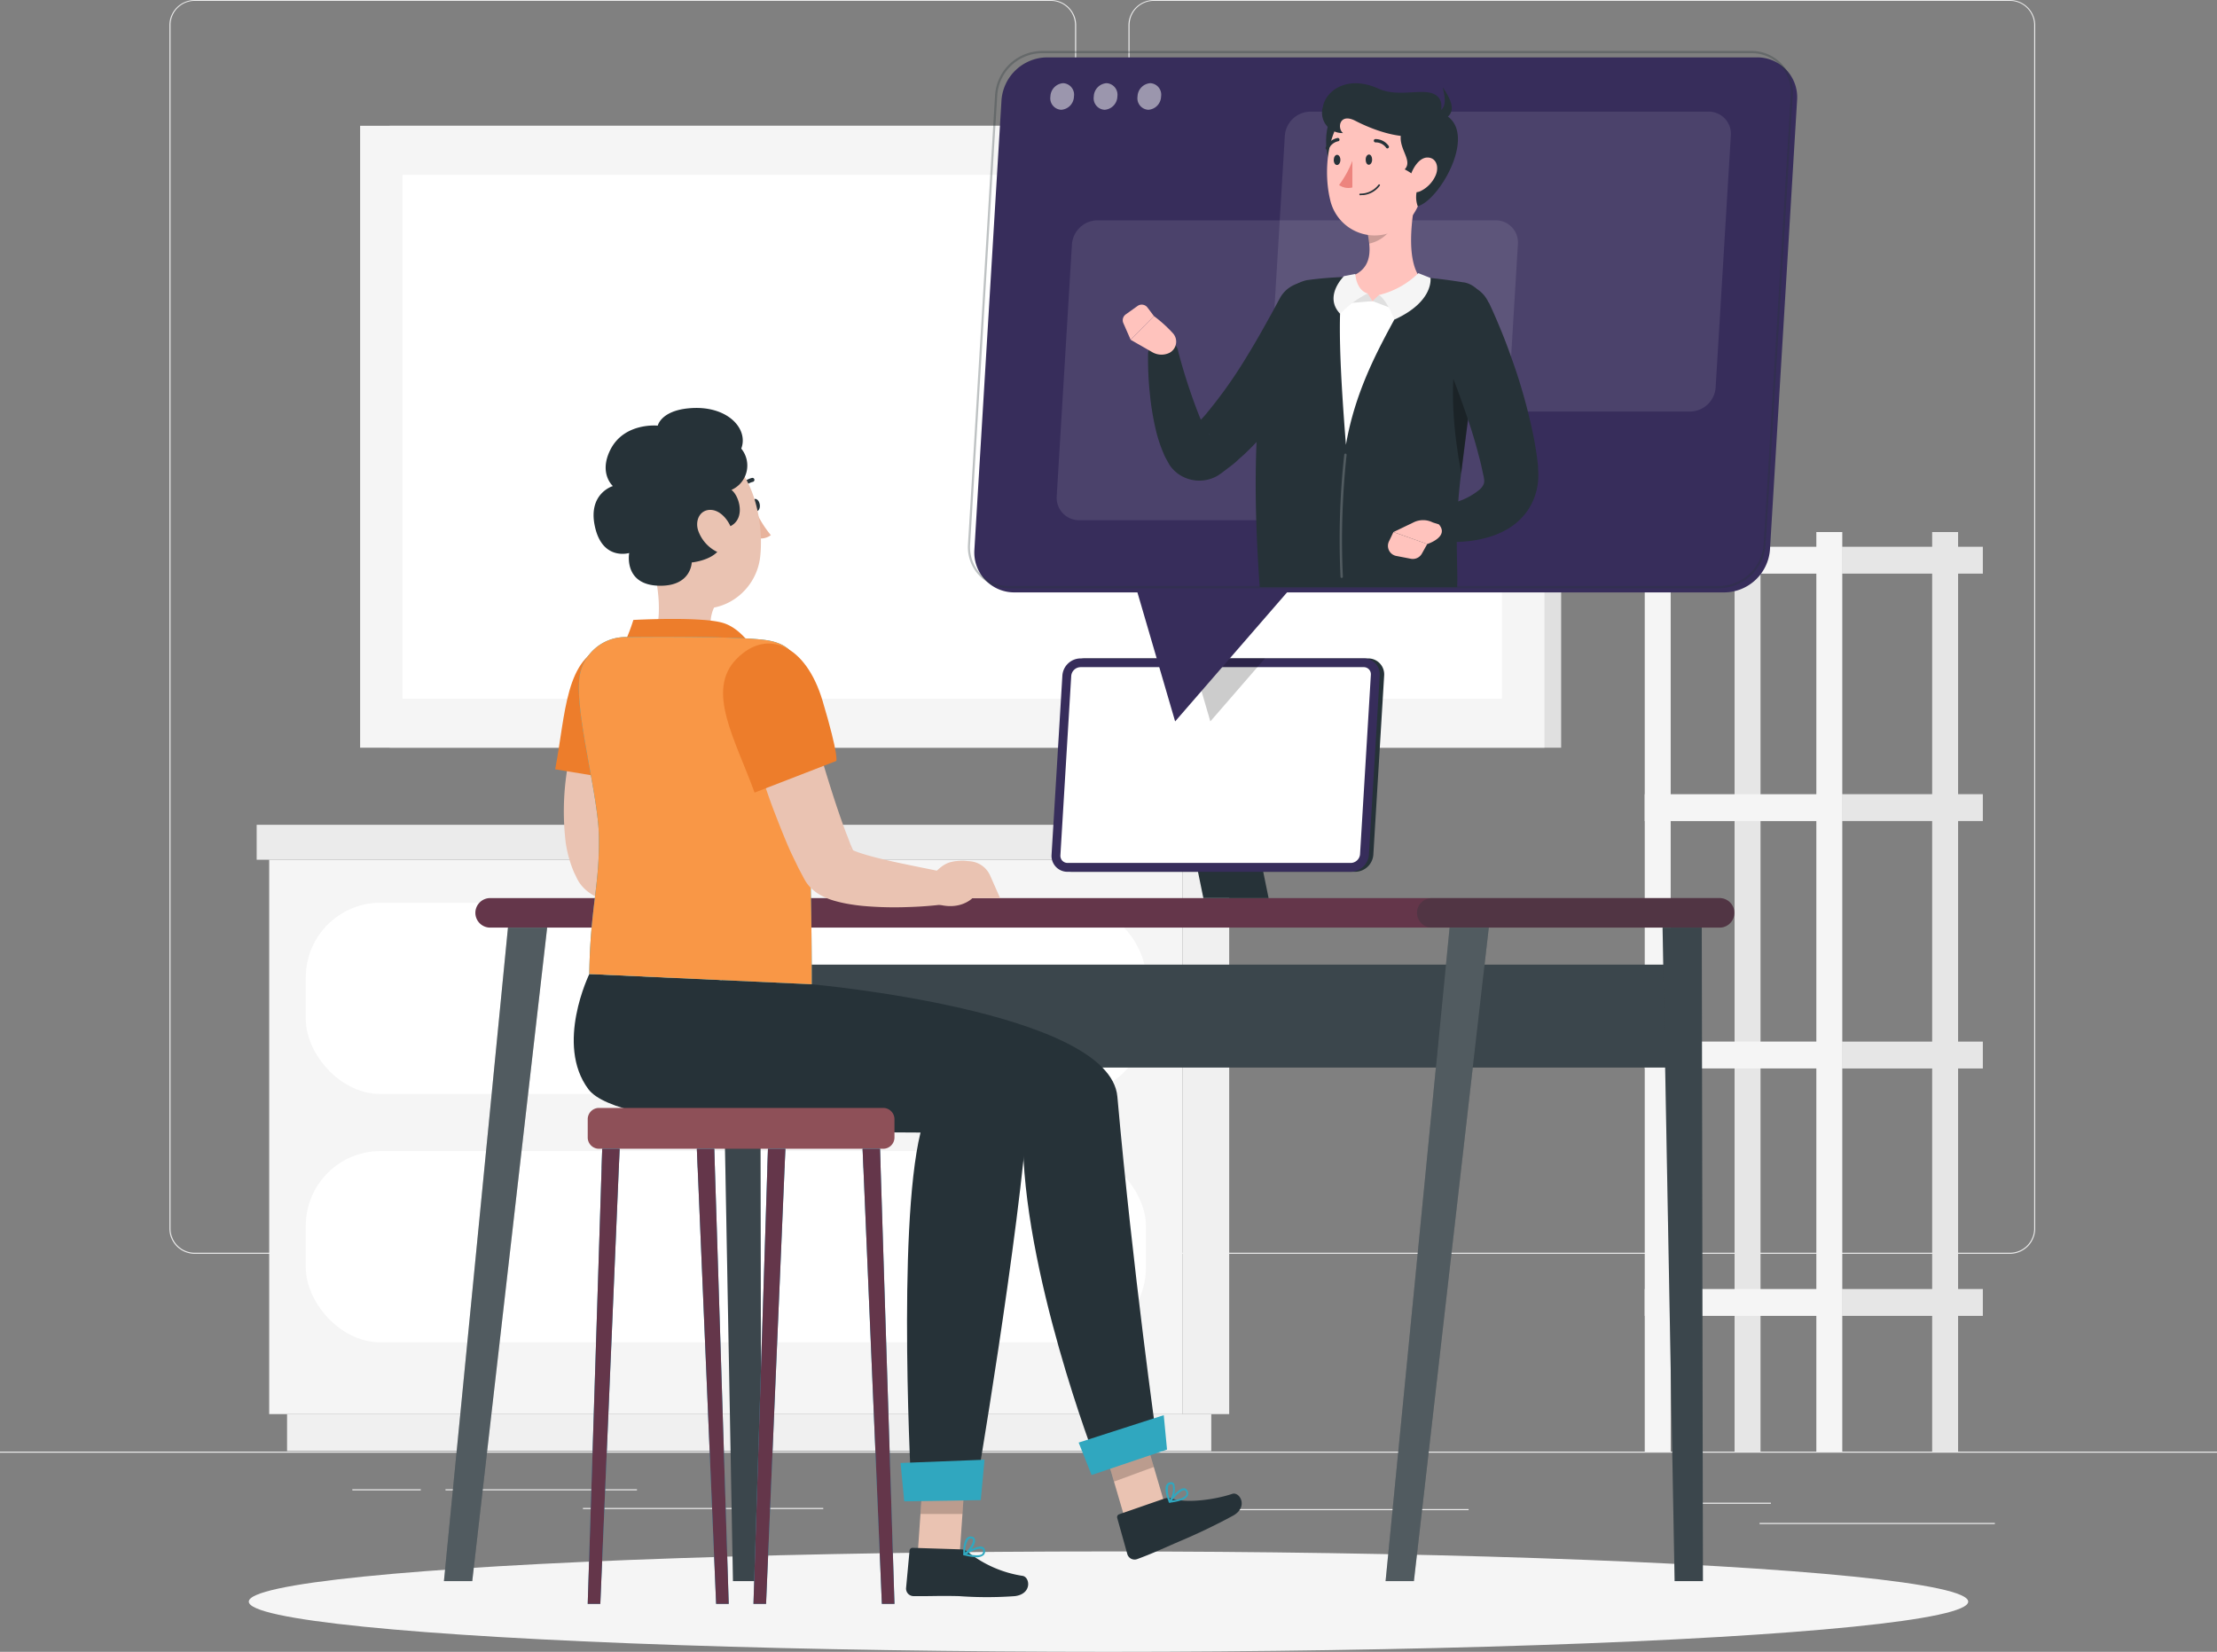 <svg xmlns="http://www.w3.org/2000/svg" width="231.089" height="172.189" viewBox="0 0 231.089 172.189">
  <rect x="0" y="0" width="231.089" height="172.189" fill="#808080" stroke="none"/>
  <g id="Telecommuting-rafiki" transform="translate(0 -55)">
    <g id="freepik--background-complete--inject-4" transform="translate(0 55)">
      <rect id="Rectangle_5351" data-name="Rectangle 5351" width="231.089" height="0.116" transform="translate(0 151.317)" fill="#ebebeb"/>
      <rect id="Rectangle_5352" data-name="Rectangle 5352" width="24.528" height="0.116" transform="translate(183.406 158.753)" fill="#ebebeb"/>
      <rect id="Rectangle_5353" data-name="Rectangle 5353" width="27.111" height="0.116" transform="translate(125.971 157.307)" fill="#ebebeb"/>
      <rect id="Rectangle_5354" data-name="Rectangle 5354" width="8.869" height="0.116" transform="translate(175.72 156.641)" fill="#ebebeb"/>
      <rect id="Rectangle_5355" data-name="Rectangle 5355" width="19.961" height="0.116" transform="translate(46.435 155.241)" fill="#ebebeb"/>
      <rect id="Rectangle_5356" data-name="Rectangle 5356" width="7.136" height="0.116" transform="translate(36.725 155.241)" fill="#ebebeb"/>
      <rect id="Rectangle_5357" data-name="Rectangle 5357" width="25.05" height="0.116" transform="translate(60.762 157.191)" fill="#ebebeb"/>
      <path id="Path_12717" data-name="Path 12717" d="M130.086,185.7H40.844a2.639,2.639,0,0,1-2.634-2.639V57.616A2.639,2.639,0,0,1,40.844,55h89.242a2.639,2.639,0,0,1,2.639,2.639V183.065A2.639,2.639,0,0,1,130.086,185.7ZM40.844,55.092a2.523,2.523,0,0,0-2.519,2.523V183.065a2.523,2.523,0,0,0,2.519,2.523h89.242a2.528,2.528,0,0,0,2.523-2.523V57.616a2.528,2.528,0,0,0-2.523-2.523Z" transform="translate(-20.55 -55)" fill="#ebebeb"/>
      <path id="Path_12718" data-name="Path 12718" d="M346.386,185.7H257.139a2.644,2.644,0,0,1-2.639-2.639V57.616A2.644,2.644,0,0,1,257.139,55h89.247a2.639,2.639,0,0,1,2.63,2.616V183.065A2.639,2.639,0,0,1,346.386,185.7ZM257.139,55.092a2.528,2.528,0,0,0-2.523,2.523V183.065a2.528,2.528,0,0,0,2.523,2.523h89.247a2.528,2.528,0,0,0,2.523-2.523V57.616a2.528,2.528,0,0,0-2.523-2.523Z" transform="translate(-136.876 -55)" fill="#ebebeb"/>
      <rect id="Rectangle_5358" data-name="Rectangle 5358" width="4.857" height="57.786" transform="translate(128.125 147.407) rotate(180)" fill="#f0f0f0"/>
      <rect id="Rectangle_5359" data-name="Rectangle 5359" width="96.336" height="3.85" transform="translate(126.258 151.257) rotate(180)" fill="#f0f0f0"/>
      <rect id="Rectangle_5360" data-name="Rectangle 5360" width="95.209" height="57.786" transform="translate(28.059 89.621)" fill="#f5f5f5"/>
      <rect id="Rectangle_5361" data-name="Rectangle 5361" width="5.019" height="3.642" transform="translate(129.433 89.621) rotate(180)" fill="#e0e0e0"/>
      <rect id="Rectangle_5362" data-name="Rectangle 5362" width="97.658" height="3.642" transform="translate(26.755 85.979)" fill="#ebebeb"/>
      <rect id="Rectangle_5363" data-name="Rectangle 5363" width="87.569" height="19.934" rx="7.78" transform="translate(31.876 94.104)" fill="#fff"/>
      <rect id="Rectangle_5364" data-name="Rectangle 5364" width="87.569" height="19.934" rx="7.78" transform="translate(31.876 119.991)" fill="#fff"/>
      <rect id="Rectangle_5365" data-name="Rectangle 5365" width="43.029" height="2.731" rx="1.366" transform="translate(97.177 96.235) rotate(180)" fill="#f5f5f5"/>
      <rect id="Rectangle_5367" data-name="Rectangle 5367" width="14.651" height="2.801" transform="translate(192.03 108.579)" fill="#e6e6e6"/>
      <rect id="Rectangle_5368" data-name="Rectangle 5368" width="2.704" height="95.856" transform="translate(183.508 151.317) rotate(180)" fill="#e6e6e6"/>
      <rect id="Rectangle_5369" data-name="Rectangle 5369" width="20.595" height="2.801" transform="translate(192.035 111.376) rotate(180)" fill="#f5f5f5"/>
      <rect id="Rectangle_5370" data-name="Rectangle 5370" width="14.651" height="2.801" transform="translate(192.03 134.369)" fill="#e6e6e6"/>
      <rect id="Rectangle_5371" data-name="Rectangle 5371" width="20.595" height="2.801" transform="translate(192.035 137.17) rotate(180)" fill="#f5f5f5"/>
      <rect id="Rectangle_5372" data-name="Rectangle 5372" width="14.651" height="2.801" transform="translate(192.03 56.996)" fill="#e6e6e6"/>
      <rect id="Rectangle_5373" data-name="Rectangle 5373" width="20.595" height="2.801" transform="translate(192.035 59.797) rotate(180)" fill="#f5f5f5"/>
      <rect id="Rectangle_5374" data-name="Rectangle 5374" width="14.651" height="2.801" transform="translate(192.03 82.785)" fill="#e6e6e6"/>
      <rect id="Rectangle_5375" data-name="Rectangle 5375" width="20.595" height="2.801" transform="translate(192.035 85.591) rotate(180)" fill="#f5f5f5"/>
      <rect id="Rectangle_5376" data-name="Rectangle 5376" width="2.704" height="95.856" transform="translate(204.102 151.317) rotate(180)" fill="#e6e6e6"/>
      <rect id="Rectangle_5377" data-name="Rectangle 5377" width="2.704" height="95.856" transform="translate(192.03 151.317) rotate(180)" fill="#f5f5f5"/>
      <rect id="Rectangle_5378" data-name="Rectangle 5378" width="2.704" height="95.856" transform="translate(174.144 151.317) rotate(180)" fill="#f5f5f5"/>
      <rect id="Rectangle_5379" data-name="Rectangle 5379" width="122.107" height="64.83" transform="translate(162.728 77.942) rotate(180)" fill="#e0e0e0"/>
      <rect id="Rectangle_5380" data-name="Rectangle 5380" width="123.448" height="64.83" transform="translate(160.986 77.942) rotate(180)" fill="#f5f5f5"/>
      <rect id="Rectangle_5381" data-name="Rectangle 5381" width="54.611" height="114.602" transform="translate(156.558 18.219) rotate(90)" fill="#fff"/>
    </g>
    <g id="freepik--Shadow--inject-4" transform="translate(25.933 216.725)">
      <ellipse id="freepik--path--inject-4" cx="89.612" cy="5.232" rx="89.612" ry="5.232" fill="#f5f5f5"/>
    </g>
    <g id="freepik--Desk--inject-4" transform="translate(46.273 123.633)">
      <path id="Path_12719" data-name="Path 12719" d="M236.9,260.638H108.749a1.544,1.544,0,0,1-1.539-1.539h0a1.544,1.544,0,0,1,1.539-1.539H236.9a1.544,1.544,0,0,1,1.539,1.539h0a1.544,1.544,0,0,1-1.539,1.539Z" transform="translate(-103.933 -232.575)" fill="#64364a"/>
      <path id="Path_12720" data-name="Path 12720" d="M351.119,260.638h-30a1.544,1.544,0,0,1-1.539-1.539h0a1.544,1.544,0,0,1,1.539-1.539h30a1.544,1.544,0,0,1,1.539,1.539h0A1.544,1.544,0,0,1,351.119,260.638Z" transform="translate(-218.151 -232.575)" fill="#263238" opacity="0.3"/>
      <rect id="Rectangle_5382" data-name="Rectangle 5382" width="98.559" height="10.727" transform="translate(31.155 31.923)" fill="#263238"/>
      <rect id="Rectangle_5383" data-name="Rectangle 5383" width="98.559" height="10.727" transform="translate(31.155 31.923)" fill="#fff" opacity="0.1"/>
      <path id="Path_12721" data-name="Path 12721" d="M376.217,332.345h2.949l-.12-68.125H374.96Z" transform="translate(-247.935 -236.157)" fill="#263238"/>
      <path id="Path_12722" data-name="Path 12722" d="M376.217,332.345h2.949l-.12-68.125H374.96Z" transform="translate(-247.935 -236.157)" fill="#fff" opacity="0.1"/>
      <path id="Path_12723" data-name="Path 12723" d="M315.443,332.345H312.49l6.674-68.125h4.086Z" transform="translate(-214.337 -236.157)" fill="#263238"/>
      <path id="Path_12724" data-name="Path 12724" d="M315.443,332.345H312.49l6.674-68.125h4.086Z" transform="translate(-214.337 -236.157)" fill="#fff" opacity="0.2"/>
      <path id="Path_12725" data-name="Path 12725" d="M163.847,332.345H166.8l-.12-68.125H162.59Z" transform="translate(-133.718 -236.157)" fill="#263238"/>
      <path id="Path_12726" data-name="Path 12726" d="M163.847,332.345H166.8l-.12-68.125H162.59Z" transform="translate(-133.718 -236.157)" fill="#fff" opacity="0.1"/>
      <path id="Path_12727" data-name="Path 12727" d="M103.073,332.345H100.12l6.674-68.125h4.086Z" transform="translate(-100.12 -236.157)" fill="#263238"/>
      <path id="Path_12728" data-name="Path 12728" d="M103.073,332.345H100.12l6.674-68.125h4.086Z" transform="translate(-100.12 -236.157)" fill="#fff" opacity="0.2"/>
      <path id="Path_12729" data-name="Path 12729" d="M275.025,242.081h-6.8l-2.722-13.3h6.8Z" transform="translate(-189.065 -217.096)" fill="#263238"/>
      <path id="Path_12730" data-name="Path 12730" d="M269.343,225.745H239.828a1.659,1.659,0,0,1-1.673-1.779l1.128-18.686a1.918,1.918,0,0,1,1.886-1.779h29.519a1.664,1.664,0,0,1,1.673,1.779l-1.128,18.686A1.923,1.923,0,0,1,269.343,225.745Z" transform="translate(-174.356 -203.5)" fill="#263238"/>
      <path id="Path_12731" data-name="Path 12731" d="M268.343,225.745H238.828a1.659,1.659,0,0,1-1.673-1.779l1.128-18.686a1.918,1.918,0,0,1,1.886-1.779h29.519a1.664,1.664,0,0,1,1.673,1.779l-1.128,18.686A1.923,1.923,0,0,1,268.343,225.745Z" transform="translate(-173.818 -203.5)" fill="#372d5b"/>
      <path id="Path_12732" data-name="Path 12732" d="M239.9,225.88a.758.758,0,0,1-.55-.231.772.772,0,0,1-.2-.568l1.128-18.686a.994.994,0,0,1,.966-.924h29.519a.74.74,0,0,1,.749.8l-1.128,18.686a.989.989,0,0,1-.966.924Z" transform="translate(-174.892 -204.559)" fill="#fff"/>
      <path id="Path_12733" data-name="Path 12733" d="M268.82,203.5l1.918,6.568,5.694-6.568Z" transform="translate(-190.851 -203.5)" opacity="0.2"/>
    </g>
    <g id="freepik--Character--inject-4" transform="translate(57.869 97.524)">
      <path id="Path_12734" data-name="Path 12734" d="M169.542,168.208c.046.356.268.624.5.605s.384-.324.337-.679-.268-.624-.5-.605S169.5,167.862,169.542,168.208Z" transform="translate(-149.049 -158.045)" fill="#263238"/>
      <path id="Path_12735" data-name="Path 12735" d="M170.39,170.15a11.337,11.337,0,0,0,1.6,2.565,1.733,1.733,0,0,1-1.437.305Z" transform="translate(-149.509 -159.455)" fill="#e8b39c"/>
      <path id="Path_12736" data-name="Path 12736" d="M166.725,164.3a.291.291,0,0,1-.106,0,.217.217,0,0,1-.116-.277,2.038,2.038,0,0,1,1.433-1.243.208.208,0,0,1,.24.171.213.213,0,0,1-.171.245,1.576,1.576,0,0,0-1.109.989.222.222,0,0,1-.171.116Z" transform="translate(-147.41 -155.487)" fill="#263238"/>
      <path id="Path_12737" data-name="Path 12737" d="M146.744,181.07l2.773,2.126,3.785,2.9a3.92,3.92,0,0,0-.37,1.387c-.134,1.063-.268,1.849,2.094,2.5a1.345,1.345,0,0,1,1.008,1.049c.092.629-.291,1.387-2.473,1.761a10.025,10.025,0,0,1-6.161-1.049c-.924-.462-.924-1.017-.536-1.955C148.029,187.12,147.465,183.718,146.744,181.07Z" transform="translate(-136.724 -165.328)" fill="#eac3b2"/>
      <path id="Path_12738" data-name="Path 12738" d="M140,197.905a19.258,19.258,0,0,0,1.313-3.2s7.025-.384,9.345.31,3.762,3.7,3.762,3.7Z" transform="translate(-133.164 -172.605)" fill="#ed7d2b"/>
      <path id="Path_12739" data-name="Path 12739" d="M136.017,210.511c-.171.518-.36,1.151-.541,1.733l-.522,1.8c-.324,1.2-.638,2.408-.883,3.61a34.44,34.44,0,0,0-.6,3.559,16.887,16.887,0,0,0-.1,3.314,7.473,7.473,0,0,0,.213,1.387c.028.092.051.194.083.282l.092.25h0a1.178,1.178,0,0,0-.074-.129,2.209,2.209,0,0,0-.153-.194,1.1,1.1,0,0,0-.2-.189c-.092-.065-.106-.055-.088-.032a2.27,2.27,0,0,0,.434.245c.208.092.462.185.716.273.522.176,1.1.337,1.7.495,2.385.6,4.987,1.068,7.524,1.608l-.083,3.2a40.794,40.794,0,0,1-4.086.337,39.287,39.287,0,0,1-4.16-.069,19.975,19.975,0,0,1-2.186-.268c-.379-.069-.772-.148-1.188-.263a7.275,7.275,0,0,1-1.387-.513,4.973,4.973,0,0,1-.924-.578,4.206,4.206,0,0,1-.559-.536,4.348,4.348,0,0,1-.3-.393c-.046-.079-.1-.157-.139-.236l-.06-.111-.319-.652c-.1-.217-.176-.43-.259-.647a12.992,12.992,0,0,1-.629-2.5,27.478,27.478,0,0,1,.384-8.865c.259-1.387.564-2.773.924-4.09.185-.67.379-1.34.587-2s.43-1.3.7-2.024Z" transform="translate(-126.242 -179.983)" fill="#eac3b2"/>
      <path id="Path_12740" data-name="Path 12740" d="M130.71,200.258c4.368-1.155,6.96,2.422,5.481,8.319s-1.973,6.119-1.973,6.119l-9.008-1.5C126.319,207.418,126.231,201.437,130.71,200.258Z" transform="translate(-125.21 -175.531)" fill="#ed7d2b"/>
      <path id="Path_12741" data-name="Path 12741" d="M162.294,249.19l-.679-.06c-1.932,0-2.265.527-3.452,1.631l-.462,2.431c3.12,1.595,4.793-.157,4.8-.157h2.889l-1.017-2.311a2.542,2.542,0,0,0-2.075-1.534Z" transform="translate(-142.684 -201.932)" fill="#b55b52"/>
      <path id="Path_12742" data-name="Path 12742" d="M144.182,162.867c.786,4.21,1.031,6.715,3.443,8.6,3.623,2.824,8.615.139,9.1-4.243.439-3.942-.924-10.168-5.278-11.273a5.953,5.953,0,0,0-7.27,6.919Z" transform="translate(-135.354 -151.723)" fill="#eac3b2"/>
      <path id="Path_12743" data-name="Path 12743" d="M147.036,159.622c3-.24,2.126-3.406,1.2-4.067a2.782,2.782,0,0,0,1.026-4.308c.795-2.075-1.479-4.576-5.468-4.2-2.912.268-3.235,1.807-3.235,1.807s-3.489-.365-4.941,2.514c-1.239,2.468.263,3.785.263,3.785s-2.607.758-1.886,4.16c.767,3.67,3.587,2.819,3.587,2.819s-.633,3.365,3.18,3.411c3.3.042,3.337-2.426,3.337-2.426S148.367,162.719,147.036,159.622Z" transform="translate(-129.866 -147.009)" fill="#263238"/>
      <path id="Path_12744" data-name="Path 12744" d="M157.365,172.229a3.915,3.915,0,0,0,1.849,2.1c1.1.564,1.941-.605,1.747-1.807-.176-1.077-1.114-2.459-2.274-2.523S156.954,171.111,157.365,172.229Z" transform="translate(-142.433 -159.371)" fill="#eac3b2"/>
      <path id="Path_12745" data-name="Path 12745" d="M251.092,386.746l4.109-1.668-2.9-9.868-4.109,1.664Z" transform="translate(-191.351 -269.741)" fill="#eac3b2"/>
      <path id="Path_12746" data-name="Path 12746" d="M249.6,381.662l4.15-1.525L252.3,375.21l-4.109,1.664Z" transform="translate(-191.351 -269.741)" opacity="0.2"/>
      <path id="Path_12747" data-name="Path 12747" d="M256.862,392.392l-4.7,1.632a.314.314,0,0,0-.208.393l1.063,3.8a.79.79,0,0,0,.994.49c1.622-.6,2.279-.924,4.284-1.793a63.317,63.317,0,0,0,5.786-2.773c1.567-.924.624-2.5-.139-2.242-1.807.61-4.77,1.008-6.272.49A1.243,1.243,0,0,0,256.862,392.392Z" transform="translate(-193.368 -278.7)" fill="#263238"/>
      <path id="Path_12748" data-name="Path 12748" d="M164.476,276.2s31.054,2.773,31.858,11.707c1.618,18.177,4.1,35.7,4.1,35.7l-6.318,2.311s-7.732-19.966-7.631-34.2c-8.957-2.528-32.51,1.183-36.36-5.726-3.4-6.1-.416-10.482-.416-10.482Z" transform="translate(-137.735 -216.12)" fill="#263238"/>
      <path id="Path_12749" data-name="Path 12749" d="M244.615,380.429l7.866-2.658-.342-3.582-8.869,2.856Z" transform="translate(-188.705 -269.192)" fill="#30a7bf"/>
      <path id="Path_12750" data-name="Path 12750" d="M264.848,391.936a5.369,5.369,0,0,1-1.165.236.1.1,0,0,1-.1-.051.106.106,0,0,1,0-.111c.1-.139,1.008-1.359,1.585-1.34a.4.4,0,0,1,.324.2.568.568,0,0,1,.06.573,1.2,1.2,0,0,1-.7.494Zm-.924,0c.8-.111,1.345-.324,1.47-.587a.36.36,0,0,0-.051-.37.18.18,0,0,0-.157-.1c-.333-.014-.906.582-1.285,1.058Z" transform="translate(-199.621 -278.055)" fill="#30a7bf"/>
      <path id="Path_12751" data-name="Path 12751" d="M263.33,391.428a.092.092,0,0,1-.051,0,.106.106,0,0,1-.079-.06c0-.051-.532-1.22-.254-1.775a.522.522,0,0,1,.365-.277.393.393,0,0,1,.462.171,2.29,2.29,0,0,1-.393,1.9A.106.106,0,0,1,263.33,391.428Zm0-1.895a.31.31,0,0,0-.18.162,2.286,2.286,0,0,0,.189,1.423,2.108,2.108,0,0,0,.273-1.521c-.032-.051-.088-.111-.236-.079Z" transform="translate(-199.245 -277.316)" fill="#30a7bf"/>
      <path id="Path_12752" data-name="Path 12752" d="M206.9,394.215l4.391-.208.716-10.367-4.391.208Z" transform="translate(-169.145 -274.274)" fill="#eac3b2"/>
      <path id="Path_12753" data-name="Path 12753" d="M210.015,404.266l-4.973-.157a.314.314,0,0,0-.337.291l-.365,3.924a.79.79,0,0,0,.767.818c1.733.023,2.56-.051,4.747,0a40.171,40.171,0,0,0,5.837,0c1.844-.24,1.562-2.047.758-2.117a12.093,12.093,0,0,1-5.662-2.487A1.224,1.224,0,0,0,210.015,404.266Z" transform="translate(-167.767 -285.283)" fill="#263238"/>
      <path id="Path_12754" data-name="Path 12754" d="M218.542,404.932a5.6,5.6,0,0,1-1.174-.194.1.1,0,0,1-.032-.185c.143-.1,1.424-.924,1.96-.684a.393.393,0,0,1,.231.3.569.569,0,0,1-.148.555A1.165,1.165,0,0,1,218.542,404.932Zm-.887-.337c.786.185,1.387.18,1.585,0a.374.374,0,0,0,.083-.37.189.189,0,0,0-.111-.148c-.305-.139-1.054.208-1.595.518Z" transform="translate(-174.732 -285.131)" fill="#30a7bf"/>
      <path id="Path_12755" data-name="Path 12755" d="M217.349,403.515a.106.106,0,0,1-.051,0,.111.111,0,0,1-.051-.088c0-.051-.06-1.326.4-1.742a.5.5,0,0,1,.462-.129.393.393,0,0,1,.365.324c.083.485-.605,1.387-1.054,1.636A.093.093,0,0,1,217.349,403.515Zm.661-1.761a.3.3,0,0,0-.226.083,2.281,2.281,0,0,0-.333,1.387c.393-.314.855-1,.8-1.322,0-.06-.046-.129-.194-.153Z" transform="translate(-174.708 -283.902)" fill="#30a7bf"/>
      <path id="Path_12756" data-name="Path 12756" d="M207.987,383.848l4.4-.208-.416,5.93-4.377,0Z" transform="translate(-169.516 -274.274)" opacity="0.2"/>
      <path id="Path_12757" data-name="Path 12757" d="M143.886,275.252s33.462,5.116,32.93,12.821c-.957,13.865-5.606,40.963-5.606,40.963l-6.591.092s-1.558-27.8.924-37.926c-8.231,0-31.451-.287-34.617-4.515-3.5-4.673.1-12.017.1-12.017Z" transform="translate(-127.461 -215.668)" fill="#263238"/>
      <path id="Path_12758" data-name="Path 12758" d="M203.484,388.57l7.977-.125.393-4.215-8.754.342Z" transform="translate(-167.101 -274.592)" fill="#30a7bf"/>
      <path id="Path_12759" data-name="Path 12759" d="M150.4,199.04c-2.695-.527-14.845-.374-14.845-.374a4.853,4.853,0,0,0-4.955,4.3c-.425,3.748,1.955,12.123,2.038,16.393.1,5.246-.9,7.372-1,14.434l23.187,1.063c0-14.2-.619-25.961-1.179-31.6C153.446,201.277,153.1,199.563,150.4,199.04Z" transform="translate(-128.082 -174.78)" fill="#30a7bf"/>
      <path id="Path_12760" data-name="Path 12760" d="M150.4,199.04c-2.695-.527-14.845-.374-14.845-.374a4.853,4.853,0,0,0-4.955,4.3c-.425,3.748,1.955,12.123,2.038,16.393.1,5.246-.9,7.372-1,14.434l23.187,1.063c0-14.2-.619-25.961-1.179-31.6C153.446,201.277,153.1,199.563,150.4,199.04Z" transform="translate(-128.082 -174.78)" fill="#f99746"/>
      <path id="Path_12761" data-name="Path 12761" d="M173.018,209.18c.726,2.5,1.456,5.061,2.209,7.566s1.525,5.024,2.394,7.395c.213.605.462,1.169.666,1.752l.356.818.046.1v.079h0v-.032a1.747,1.747,0,0,0-.3-.388c-.157-.153-.217-.166-.231-.166a1.151,1.151,0,0,0,.351.217,5.745,5.745,0,0,0,.7.282c.522.18,1.109.342,1.705.5,2.417.615,5.056,1.086,7.626,1.636l-.083,3.2a39.284,39.284,0,0,1-4.16.337,37.054,37.054,0,0,1-4.224-.079,19.878,19.878,0,0,1-2.228-.287c-.388-.074-.79-.166-1.225-.291a6.794,6.794,0,0,1-1.479-.61,4.792,4.792,0,0,1-1.017-.781,3.813,3.813,0,0,1-.592-.795l-.157-.291-.522-.989c-.305-.647-.638-1.3-.924-1.941-.568-1.3-1.068-2.584-1.567-3.873s-.924-2.579-1.354-3.873c-.855-2.6-1.627-5.176-2.311-7.857Z" transform="translate(-147.524 -180.446)" fill="#eac3b2"/>
      <path id="Path_12762" data-name="Path 12762" d="M164.482,201.745c3.171-3.235,7.224-1.47,8.966,4.372s1.428,6.267,1.428,6.267l-8.518,3.3C164.348,210.124,161.238,205.04,164.482,201.745Z" transform="translate(-145.575 -175.585)" fill="#ed7d2b"/>
      <path id="Path_12763" data-name="Path 12763" d="M213.519,249.19l-.679-.06c-1.932,0-2.26.527-3.448,1.631l-.462,2.431c3.12,1.595,4.793-.157,4.793-.157h2.893l-1.021-2.311A2.533,2.533,0,0,0,213.519,249.19Z" transform="translate(-170.236 -201.932)" fill="#eac3b2"/>
      <path id="Path_12812" data-name="Path 12812" d="M1.179,0H30.795a1.179,1.179,0,0,1,1.179,1.179v1.9a1.179,1.179,0,0,1-1.179,1.179H1.179A1.179,1.179,0,0,1,0,3.083v-1.9A1.179,1.179,0,0,1,1.179,0Z" transform="translate(35.366 77.226) rotate(180)" fill="#8e5058"/>
      <path id="Path_12764" data-name="Path 12764" d="M133.863,361.537H132.55l1.511-47.447h1.816Z" transform="translate(-129.158 -236.869)" fill="#30a7bf"/>
      <path id="Path_12765" data-name="Path 12765" d="M133.863,361.537H132.55l1.511-47.447h1.816Z" transform="translate(-129.158 -236.869)" fill="#64364a"/>
      <path id="Path_12766" data-name="Path 12766" d="M159.17,361.537h1.313l-1.507-47.447H157.16Z" transform="translate(-142.393 -236.869)" fill="#30a7bf"/>
      <path id="Path_12767" data-name="Path 12767" d="M159.17,361.537h1.313l-1.507-47.447H157.16Z" transform="translate(-142.393 -236.869)" fill="#64364a"/>
      <path id="Path_12768" data-name="Path 12768" d="M171.243,361.537H169.93l1.511-47.447h1.816Z" transform="translate(-149.261 -236.869)" fill="#30a7bf"/>
      <path id="Path_12769" data-name="Path 12769" d="M171.243,361.537H169.93l1.511-47.447h1.816Z" transform="translate(-149.261 -236.869)" fill="#64364a"/>
      <path id="Path_12770" data-name="Path 12770" d="M196.55,361.537h1.313l-1.507-47.447H194.54Z" transform="translate(-162.497 -236.869)" fill="#30a7bf"/>
      <path id="Path_12771" data-name="Path 12771" d="M196.55,361.537h1.313l-1.507-47.447H194.54Z" transform="translate(-162.497 -236.869)" fill="#64364a"/>
      <g id="Group_6551" data-name="Group 6551" transform="translate(4.839 77.221)" opacity="0.3">
        <path id="Path_12772" data-name="Path 12772" d="M135.745,314.09h1.816l-.088,2.015H135.68Z" transform="translate(-135.68 -314.09)" fill="#64364a"/>
        <path id="Path_12773" data-name="Path 12773" d="M159.036,316.105h-1.793l-.083-2.015h1.812Z" transform="translate(-147.232 -314.09)" fill="#64364a"/>
        <path id="Path_12774" data-name="Path 12774" d="M174.936,314.09l-.083,2.015H173.06l.065-2.015Z" transform="translate(-155.784 -314.09)" fill="#64364a"/>
        <path id="Path_12775" data-name="Path 12775" d="M196.421,316.105h-1.8l-.083-2.015h1.816Z" transform="translate(-167.336 -314.09)" fill="#64364a"/>
      </g>
    </g>
    <g id="freepik--Telecommuting--inject-4" transform="translate(100.887 60.31)">
      <path id="Path_12776" data-name="Path 12776" d="M297.966,123.711H223.939a4.16,4.16,0,0,1-4.192-4.46L222.571,72.4a4.816,4.816,0,0,1,4.733-4.46h74.008A4.16,4.16,0,0,1,305.5,72.4l-2.829,46.869a4.811,4.811,0,0,1-4.71,4.442Z" transform="translate(-219.067 -67.269)" fill="#372d5b"/>
      <path id="Path_12777" data-name="Path 12777" d="M250.26,167.18l6.826,23.354,20.253-23.354Z" transform="translate(-235.483 -120.643)" fill="#372d5b"/>
      <path id="Path_12778" data-name="Path 12778" d="M330.171,111.441H288.686a2.334,2.334,0,0,1-2.352-2.5l1.585-26.261a2.7,2.7,0,0,1,2.653-2.5h41.485a2.311,2.311,0,0,1,2.352,2.5l-1.585,26.261A2.7,2.7,0,0,1,330.171,111.441Z" transform="translate(-254.881 -73.852)" fill="#fff" opacity="0.1"/>
      <path id="Path_12779" data-name="Path 12779" d="M282.151,135.951h-41.49a2.334,2.334,0,0,1-2.348-2.5L239.9,107.19a2.7,2.7,0,0,1,2.648-2.5h41.49a2.311,2.311,0,0,1,2.348,2.5L284.8,133.451a2.7,2.7,0,0,1-2.648,2.5Z" transform="translate(-229.054 -87.034)" fill="#fff" opacity="0.1"/>
      <g id="Group_6552" data-name="Group 6552" transform="translate(8.588 3.36)" opacity="0.5">
        <path id="Path_12780" data-name="Path 12780" d="M239.337,75.147a1.423,1.423,0,0,1-1.326,1.387,1.2,1.2,0,0,1-1.128-1.387,1.433,1.433,0,0,1,1.326-1.387,1.2,1.2,0,0,1,1.128,1.387Z" transform="translate(-236.869 -73.76)" fill="#fff"/>
        <path id="Path_12781" data-name="Path 12781" d="M249.122,75.147a1.428,1.428,0,0,1-1.326,1.387,1.2,1.2,0,0,1-1.132-1.387,1.433,1.433,0,0,1,1.326-1.387,1.206,1.206,0,0,1,1.132,1.387Z" transform="translate(-242.128 -73.76)" fill="#fff"/>
        <path id="Path_12782" data-name="Path 12782" d="M258.987,75.147a1.423,1.423,0,0,1-1.326,1.387,1.2,1.2,0,0,1-1.128-1.387,1.433,1.433,0,0,1,1.326-1.387,1.2,1.2,0,0,1,1.128,1.387Z" transform="translate(-247.437 -73.76)" fill="#fff"/>
      </g>
      <path id="Path_12783" data-name="Path 12783" d="M296.614,122.5H222.605a4.284,4.284,0,0,1-4.308-4.585l2.829-46.851a4.927,4.927,0,0,1,4.844-4.571h73.99a4.284,4.284,0,0,1,4.307,4.585l-2.824,46.851A4.931,4.931,0,0,1,296.614,122.5ZM225.97,66.726a4.691,4.691,0,0,0-4.622,4.354L218.52,117.93a4.044,4.044,0,0,0,4.076,4.34h74.018a4.7,4.7,0,0,0,4.622-4.354l2.824-46.851a4.053,4.053,0,0,0-4.1-4.34Z" transform="translate(-218.287 -66.49)" fill="#263238" opacity="0.3"/>
      <path id="Path_12784" data-name="Path 12784" d="M278.393,123.158c-.314.666-.6,1.234-.924,1.849s-.647,1.169-.98,1.747c-.679,1.151-1.387,2.311-2.145,3.392q-.573.832-1.174,1.65c-.421.536-.818,1.081-1.266,1.6a32.452,32.452,0,0,1-2.824,3.069c-.254.25-.531.462-.8.726a8.987,8.987,0,0,1-.841.7l-.887.67-.273.189a3.7,3.7,0,0,1-.374.208,3.793,3.793,0,0,1-3.942-.407,3.946,3.946,0,0,1-.6-.582l-.125-.166-.06-.083-.023-.037-.083-.148-.333-.6c-.1-.194-.171-.379-.254-.568a14.97,14.97,0,0,1-.712-2.149,28.747,28.747,0,0,1-.675-4.063,35.073,35.073,0,0,1-.176-4.012,1.595,1.595,0,0,1,3.124-.407v.055a58.9,58.9,0,0,0,2.269,6.933,11.022,11.022,0,0,0,.716,1.387c.06.092.12.2.18.282l.176.213.042.055h0l-.023-.037-.051-.069a1.44,1.44,0,0,0-.25-.254,1.645,1.645,0,0,0-.629-.314,1.687,1.687,0,0,0-.7,0,1.607,1.607,0,0,0-.347.116c-.06,0-.111.06-.166.088s-.139.1-.079.046l.578-.564c.194-.176.384-.388.573-.592s.384-.4.568-.619a48.5,48.5,0,0,0,4.15-5.8c.633-1.031,1.257-2.08,1.849-3.143l.892-1.6.846-1.562.046-.083a3.189,3.189,0,0,1,5.689,2.87Z" transform="translate(-240.142 -94.539)" fill="#263238"/>
      <path id="Path_12785" data-name="Path 12785" d="M257.251,130.052,255,128.763l2.422-2.473a13.825,13.825,0,0,1,1.964,1.77,1.313,1.313,0,0,1-.37,2.075h0A1.909,1.909,0,0,1,257.251,130.052Z" transform="translate(-238.032 -98.652)" fill="#ffc3bd"/>
      <path id="Path_12786" data-name="Path 12786" d="M253.526,124.727l1.225-.874a.749.749,0,0,1,1.04.157l.67.892-2.422,2.473-.763-1.738a.749.749,0,0,1,.25-.91Z" transform="translate(-237.071 -97.264)" fill="#ffc3bd"/>
      <path id="Path_12787" data-name="Path 12787" d="M288.288,120.612a3.434,3.434,0,0,1,2.671-2.38,20.931,20.931,0,0,1,2.722-.416,72.726,72.726,0,0,1,8.268.148c1.442.1,2.916.3,4.09.495h.042a2.38,2.38,0,0,1,1.96,2.731c-.578,3.337-2.274,9.142-2.459,14.619-.245,7.191-.134,11.333-.259,13.066l-18.51-.356C285.525,130.941,287.128,124.591,288.288,120.612Z" transform="translate(-254.886 -94.064)" fill="#fff"/>
      <path id="Path_12788" data-name="Path 12788" d="M304.89,118.018h-.06c-1.239-.2-2.773-.421-4.312-.522l-.823-.046c-.809,3.346-5.629,8.975-7.09,17.507-.564-7.131-1-14.586-.171-17.493a36.793,36.793,0,0,0-3.91.328,3.979,3.979,0,0,0-2.93,2.727c-1.137,3.346-3.309,10.843-1.974,29.274h20.572c.134-1.849-.347-5.731.4-11.707.716-5.786,1.747-13.662,2.352-17.179A2.514,2.514,0,0,0,304.89,118.018Z" transform="translate(-253.199 -93.897)" fill="#263238"/>
      <path id="Path_12789" data-name="Path 12789" d="M302.306,170.268a.12.12,0,0,1-.125-.111,82.357,82.357,0,0,1,.388-12.742.12.12,0,0,1,.134-.106.125.125,0,0,1,.111.134,82.991,82.991,0,0,0-.388,12.691.12.12,0,0,1-.111.134Z" transform="translate(-263.339 -115.334)" fill="#fff" opacity="0.2"/>
      <path id="Path_12790" data-name="Path 12790" d="M328.089,131.236c-.763,3.457-.356,8.245.462,12.613.605-4.9,1.433-11.268,2.038-15.206C329.744,128.079,328.695,128.477,328.089,131.236Z" transform="translate(-277.124 -99.798)" opacity="0.3"/>
      <path id="Path_12791" data-name="Path 12791" d="M302.966,107.24c2.4-.527,2.815-2.006,2.644-3.642a10.385,10.385,0,0,0-.2-1.216l2.995-2.45,2.2-1.793c-.6,2.653-1.262,7.492.55,9.3,0,0-1.479,2.426-5.592,2.131C302.093,109.32,302.966,107.24,302.966,107.24Z" transform="translate(-263.777 -83.512)" fill="#ffc3bd"/>
      <path id="Path_12792" data-name="Path 12792" d="M310.2,121.55l-.666.629,2.126.8-.277-.809Z" transform="translate(-267.36 -96.102)" fill="#e0e0e0"/>
      <path id="Path_12793" data-name="Path 12793" d="M312.6,121.449s-.837-2.112-1.627-2.56a8.782,8.782,0,0,0,4.118-2.279l1.262.5S316.747,119.563,312.6,121.449Z" transform="translate(-268.134 -93.446)" fill="#f5f5f5"/>
      <path id="Path_12794" data-name="Path 12794" d="M306.428,121.19l.5.795-2.237.194.448-.707Z" transform="translate(-264.757 -95.909)" fill="#e0e0e0"/>
      <path id="Path_12795" data-name="Path 12795" d="M301.45,120.95a10.071,10.071,0,0,1,2.861-2.126c-1.216-.36-1.289-2.034-1.289-2.034l-1.179.226S299.68,119.119,301.45,120.95Z" transform="translate(-262.639 -93.542)" fill="#f5f5f5"/>
      <path id="Path_12796" data-name="Path 12796" d="M308.37,104.465a10.631,10.631,0,0,1,.2,1.22,3.756,3.756,0,0,0,2.773-2.519,5.187,5.187,0,0,0,.032-1.146Z" transform="translate(-266.736 -85.599)" opacity="0.2"/>
      <path id="Path_12797" data-name="Path 12797" d="M299.732,80.646c-1.072,1.317-.971,6.082,1.3,6.138S301.682,78.243,299.732,80.646Z" transform="translate(-261.735 -73.875)" fill="#263238"/>
      <path id="Path_12798" data-name="Path 12798" d="M309.621,82.531c-.227,3.61-.18,5.731-2,7.6a4.76,4.76,0,0,1-8.028-2.4c-.763-3.235-.263-8.592,3.263-10.057a4.867,4.867,0,0,1,6.766,4.857Z" transform="translate(-261.849 -72.293)" fill="#ffc3bd"/>
      <path id="Path_12799" data-name="Path 12799" d="M316.78,81.086c-2.269,2.251.679,3.9-.462,5.112,2.14,1.118,1.354,1.941,1.354,1.941a2.81,2.81,0,0,0,0,1.9c2.413-.619,6.891-8.633,2-9.863C316.748,81.483,316.78,81.086,316.78,81.086Z" transform="translate(-270.783 -73.853)" fill="#263238"/>
      <path id="Path_12800" data-name="Path 12800" d="M308.2,79.263c-2.149.333-4.853-.693-6.531-1.562s-1.923.772-1.3,1.271a2.115,2.115,0,0,1-2.1-2.713c.31-1.733,2.579-3.374,5.81-1.909,2.288,1.035,5.107-.328,6.207.869S309.629,79.037,308.2,79.263Z" transform="translate(-261.27 -70.413)" fill="#263238"/>
      <path id="Path_12801" data-name="Path 12801" d="M323,77.414c1.442-.189,1.5-1.1,1.1-2.694,1.558,2.214.924,2.893,0,3.429C323.069,77.8,323,77.414,323,77.414Z" transform="translate(-274.604 -70.916)" fill="#263238"/>
      <path id="Path_12802" data-name="Path 12802" d="M320.556,92.425a3.3,3.3,0,0,1-1.576,1.613c-.892.4-1.345-.421-1.1-1.387.217-.874.924-2.131,1.849-2.121S320.958,91.533,320.556,92.425Z" transform="translate(-271.814 -79.419)" fill="#ffc3bd"/>
      <path id="Path_12803" data-name="Path 12803" d="M308.675,90.382c0,.291-.157.532-.347.536s-.328-.236-.328-.536.157-.532.347-.532S308.675,90.086,308.675,90.382Z" transform="translate(-266.537 -79.053)" fill="#263238"/>
      <path id="Path_12804" data-name="Path 12804" d="M301.493,90.447c0,.3-.157.532-.351.536s-.347-.236-.342-.532.153-.532.347-.532S301.493,90.156,301.493,90.447Z" transform="translate(-262.664 -79.091)" fill="#263238"/>
      <path id="Path_12805" data-name="Path 12805" d="M303.387,91.28A10.629,10.629,0,0,1,302,93.8a1.687,1.687,0,0,0,1.387.254Z" transform="translate(-263.31 -79.822)" fill="#ed847e"/>
      <path id="Path_12806" data-name="Path 12806" d="M307.025,97.7a2.436,2.436,0,0,0,1.7-.984.085.085,0,0,0-.143-.092,2.357,2.357,0,0,1-1.895.924.086.086,0,1,0,0,.171A2.152,2.152,0,0,1,307.025,97.7Z" transform="translate(-265.784 -82.676)" fill="#263238"/>
      <path id="Path_12807" data-name="Path 12807" d="M311.267,87.335a.129.129,0,0,0,.079-.032.166.166,0,0,0,.032-.24,1.7,1.7,0,0,0-1.387-.7.166.166,0,0,0-.153.185.18.18,0,0,0,.189.162,1.322,1.322,0,0,1,1.1.564.171.171,0,0,0,.143.065Z" transform="translate(-267.525 -77.176)" fill="#263238"/>
      <path id="Path_12808" data-name="Path 12808" d="M299.165,87.348a.171.171,0,0,0,.129-.092,1.387,1.387,0,0,1,.975-.795.162.162,0,0,0,.143-.194.18.18,0,0,0-.194-.148h0a1.728,1.728,0,0,0-1.239.98.176.176,0,0,0,.079.231A.208.208,0,0,0,299.165,87.348Z" transform="translate(-261.677 -77.046)" fill="#263238"/>
      <path id="Path_12809" data-name="Path 12809" d="M326.73,121.03c.564,1.188,1.035,2.311,1.5,3.466s.874,2.334,1.285,3.513a58.99,58.99,0,0,1,1.95,7.339c.106.642.226,1.271.305,1.932l.06.49.032.245v.3a7.487,7.487,0,0,1,0,1.437,6.471,6.471,0,0,1-1.049,2.926,6.559,6.559,0,0,1-2.1,1.964,8.782,8.782,0,0,1-2.228.924,11.9,11.9,0,0,1-2.126.379,15.206,15.206,0,0,1-4.063-.162,1.59,1.59,0,0,1-.083-3.12l.166-.037c.462-.106,1.068-.236,1.585-.374s1.045-.3,1.534-.462a6.841,6.841,0,0,0,2.334-1.294,1.534,1.534,0,0,0,.4-.61,1.258,1.258,0,0,0,0-.495,3.11,3.11,0,0,0-.069-.37l-.166-.753c-.106-.527-.259-1.072-.4-1.608-.287-1.086-.61-2.172-.98-3.263s-.749-2.177-1.151-3.263-.827-2.172-1.257-3.235-.883-2.181-1.313-3.194v-.046a3.186,3.186,0,1,1,5.814-2.607Z" transform="translate(-272.436 -94.82)" fill="#263238"/>
      <path id="Path_12810" data-name="Path 12810" d="M316.308,172.586l-2.038.98,3.522,1.253s2.348-.749,1.211-2.052l-.633-.2A2.242,2.242,0,0,0,316.308,172.586Z" transform="translate(-269.909 -123.415)" fill="#ffc3bd"/>
      <path id="Path_12811" data-name="Path 12811" d="M313.877,177.487l1.548.3a1.081,1.081,0,0,0,1.137-.531l.564-1.012L313.6,175l-.462.966a1.072,1.072,0,0,0,.735,1.521Z" transform="translate(-269.243 -124.849)" fill="#ffc3bd"/>
    </g>
  </g>
</svg>
